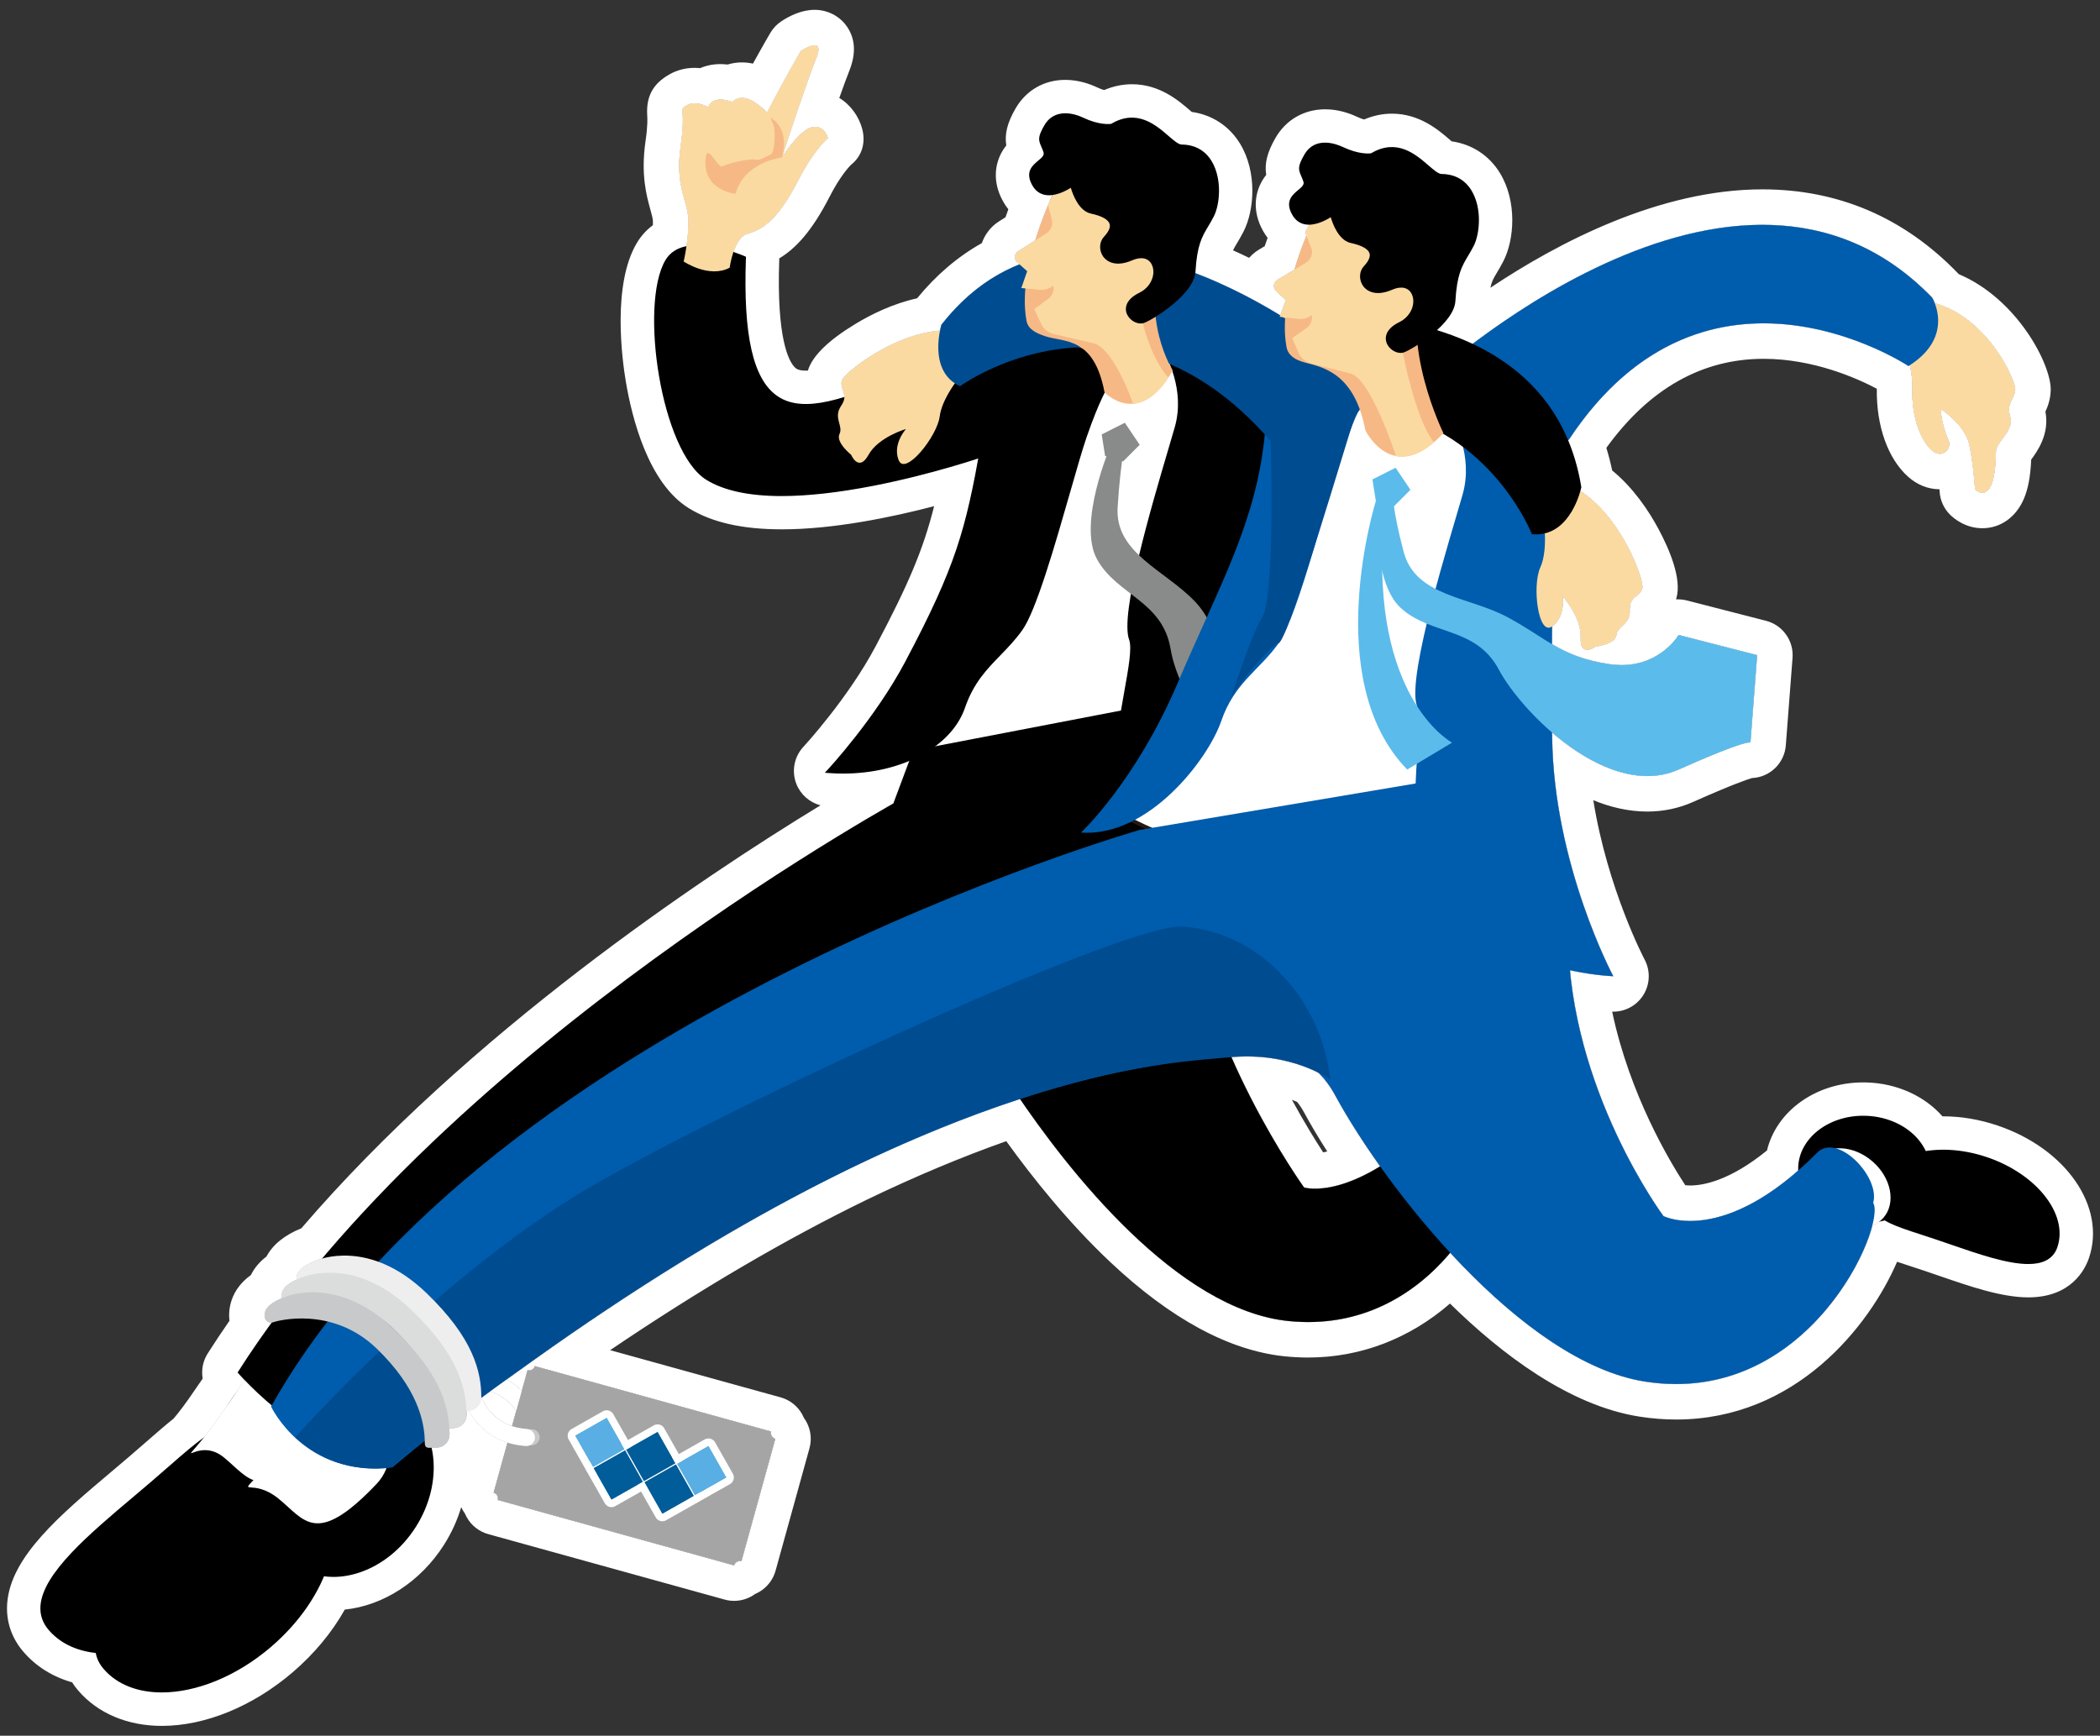 <?xml version="1.0" encoding="UTF-8"?>
<svg xmlns="http://www.w3.org/2000/svg" version="1.1" viewBox="0 0 300 248">
  <rect x="0" y="0" width="300" height="248" fill="#333333" stroke="none"/>
  <defs>
    <style>
      .cls-1 {
        fill: #5bbbeb;
      }

      .cls-2 {
        fill: #c8c9ca;
      }

      .cls-3 {
        fill: #f6b985;
      }

      .cls-4 {
        fill: #dbdcdc;
      }

      .cls-5 {
        fill: #231815;
      }

      .cls-6 {
        fill: #fff;
      }

      .cls-7 {
        fill: #005cac;
      }

      .cls-8 {
        fill: #eeeeef;
      }

      .cls-9 {
        fill: #59afe3;
      }

      .cls-10 {
        fill: #fbdaa2;
      }

      .cls-11 {
        fill: #a5a5a6;
      }

      .cls-12 {
        fill: #898a8a;
      }

      .cls-13 {
        fill: #004c91;
      }

      .cls-14 {
        fill: #005d99;
      }
    </style>
  </defs>
  <!-- Generator: Adobe Illustrator 28.7.1, SVG Export Plug-In . SVG Version: 1.2.0 Build 142)  -->
  <g>
    <g id="_レイヤー_1" data-name="レイヤー_1">
      <g>
        <path class="cls-6" d="M283.715,165.609c-3.106-1.044-6.191-1.273-8.799-.812-1.197-2.847-4.475-4.953-8.402-5.069-5.031-.148-9.207,3.021-9.326,7.078-.002.056.006.111.006.167-11.98,10.691-19.559,6.78-19.559,6.78,0,0-11.48-15.412-13.356-35.122,3.65.781,6.188.848,6.188.848,0,0-8.514-15.89-8.731-34.175-.002-.21-.005-.421-.007-.631,5.238,4.51,12.087,7.945,18.077,5.278,10.004-4.453,10.255-3.845,10.255-3.845l.961-12.498-11.216-2.884s-3.047,5.201-9.934,4.166c-3.657-.55-5.97-1.576-8.16-2.859.005-.865.012-1.711.019-2.533l.008-.005c2.004-1.472,1.459-4.347,1.459-4.347,0,0,2.762,3.05,2.619,5.956-.144,2.906,2.13,1.284,2.13,1.284,0,0,2.815-.336,2.962-1.654.147-1.319,2.004-1.472,1.91-3.539-.094-2.067,1.434-1.86,1.791-3.119.335-1.182-3.041-10.403-9.109-14.071.068-.254.099-.407.099-.407-.396-2.402-1.024-4.569-1.837-6.535.246-.16.384-.273.384-.273,19.655-29.677,48.498-10.485,48.498-10.485.072-.045.136-.091.206-.136.214,1.056.369,2.177.339,3.153-.137,4.511,1.311,7.717,2.78,9.022,1.469,1.305,2.885-.237,2.399-1.381-1.236-2.908-1.09-4.514-1.09-4.514,0,0,3.45,2.243,4.054,5.089s.816,6.404.816,6.404c0,0,2.894,2.829,2.981-5.452.014-1.326,2.655-2.969,2.036-4.943s.704-2.617.727-3.926c.021-1.203-3.75-10.086-11.491-12.291-.193-.5-.372-.794-.372-.794-21.597-22.328-52.611-3.302-65.904,6.788-1.76-.815-3.589-1.482-5.449-2.025,1.515-1.293,2.851-2.85,2.937-4.284.295-4.962,1.368-5.523,2.65-8.014,1.357-2.637,1.188-9.789-4.315-9.837-1.839-.016-4.856-6.061-9.962-2.975,0,0-1.594.357-4.276-.91-1.599-.755-3.917-1.11-5.111.969s-.645,2.009-.112,3.595c.54,1.608-3.232,1.804-1.628,4.677.587,1.052,1.473,1.333,2.36,1.272l-.762,1.415.182.466c-.574,1.413-1.184,3.075-1.71,4.854l-2.522,1.521c-.545.409-.541,1.228.008,1.631l1.29,1.202-.812,2.177c-3.348-2.048-7.653-4.357-12.43-6.139l.018-.109c.295-4.962,1.368-5.523,2.65-8.014,1.357-2.637,1.188-9.789-4.314-9.837-1.839-.016-4.856-6.061-9.962-2.975,0,0-1.594.357-4.276-.91-1.599-.756-3.917-1.11-5.111.969-1.194,2.08-.645,2.009-.112,3.595.54,1.607-3.232,1.804-1.628,4.677.681,1.22,1.762,1.405,2.782,1.218-.215.471-.454,1.01-.706,1.606l-.083.162.006.023c-.596,1.426-1.253,3.154-1.826,5.027l-2.521,1.597c-.536.421-.514,1.239.044,1.631l.222.198c-4.001,1.594-7.8,4.33-11.152,8.619,0,0-.101.323-.207.849-6.757.527-13.693,6.035-14.011,7.154-.282.996.537,1.599.316,2.653-9.003,2.729-15.085.843-14.332-20.166,0,0-.623-.276-1.576-.594.364-1.179.983-2.512,1.976-2.836,1.869-.611,4.156-1.409,7.358-7.675,2.241-4.386,4.256-6.076,4.256-6.076,0,0-.555-1.959-2.329-1.507s-4.239,4.301-4.239,4.301c0,0,3.008-9.389,4.945-14.319,1.256-3.198-2.227-.913-2.227-.913,0,0-2.227,3.769-4.854,8.852,0,0-3.018-3.483-4.969-1.542,0,0-2.743-1.154-3.427.742,0,0-1.729-1.021-3.027-.285s-.082.138-.914,5.882c-.832,5.745,1.065,7.787,1.109,10.61.022,1.411-.146,2.871-.32,3.978-1.115.244-2.085.792-2.695,1.819-3.653,6.147-.755,26.989,5.756,30.99,10.172,6.251,36.532-2.397,39.063-3.25-2.058,11.251-3.641,16.574-10.568,29.645-4.353,8.215-11.092,15.451-11.092,15.451,4.397.318,8.364-.421,11.565-1.838l-2.42,6.48c-11.077,6.321-53.402,31.661-81.601,65.022-.503.141-.81.269-.879.296-.953.371-2.365,1.046-2.701,2.012-.089.258-.115.501-.089.718-.847.393-1.771.97-2.034,1.727-.118.34-.117.651-.042.911-.924.389-2.085,1.019-2.385,1.884-.318.916.162,1.664.93,1.594-1.713,2.35-3.348,4.73-4.88,7.141,0,0,.367.423,1.01,1.093-2.034,2.888-4.01,5.965-5.627,7.958-.394.486-.724.881-.997,1.203-1.752,1.355-3.838,3.262-6.52,5.562-8.343,7.153-19.278,15.359-14.641,20.768,1.641,1.913,4.02,2.969,6.776,3.223.104.82.438,1.601,1.063,2.329,4.638,5.409,15.161,3.996,23.505-3.158,3.561-3.054,6.146-6.659,7.582-10.21,4.587.724,9.861-1.863,13.038-6.85,2.307-3.622,2.998-7.712,2.214-11.156.265.002.599-.041.992-.04l.139-.004c.962-.068,1.723-.868,1.727-1.848.001-.3-.009-.607-.025-.919.178-.012.371-.024.585-.024l.139-.004c.962-.068,1.723-.868,1.727-1.848.001-.192-.004-.389-.01-.586.087-.004.174-.008.268-.007l.106-.003c.991,1.803,2.731,3.648,5.497,4.527l-1.984,7.164c.45.125.713.59.589,1.04l33.769,9.35c.125-.45.59-.713,1.04-.589l4.844-17.496c-.45-.125-.713-.59-.589-1.04l-33.769-9.35c-.125.45-.59.713-1.04.589l-.812,2.934c-.692-.677-1.431-1.202-2.186-1.6,1.179-.849,2.434-1.749,3.789-2.716,17.537-12.508,32.683-21.329,45.542-27.577,7.771-3.742,15.854-7.116,24.025-9.791,7.867,11.523,22.958,30.139,38.318,31.72,10.656,1.097,18.365-4.052,23.137-9.747,8.327,9.019,18.324,16.909,27.817,18.398,19.551,3.068,30.489-14.525,32.486-22.294.545-.217,1.034-.54,1.445-.966.13-.03.257-.067.384-.101,1.407.923,3.845,1.592,7.296,2.752,7.003,2.354,15.505,5.842,17.031,1.302,1.526-4.54-2.913-10.129-9.916-12.483ZM154.389,49.617c.305.203.602.445.888.735-.571-.253-1.199-.485-1.892-.685.332-.022.666-.039,1.004-.05ZM183.601,45.355l-.011.133c-.087-.054-.174-.109-.262-.164l.273.031ZM73.759,201.547l-.612,2.21c-2.565-.845-3.784-2.733-4.341-4.071.401-.293.813-.593,1.24-.903,1.252.386,2.598,1.188,3.713,2.764ZM186.292,169.663s-5.67-7.895-10.372-18.617c5.911-.499,10.234,1.112,12.443,2.236.806.799,1.634,1.856,2.402,3.27,1.58,2.909,3.764,6.397,6.396,10.094-6.977,4.284-10.869,3.017-10.869,3.017Z"/>
        <path class="cls-6" d="M116.363,6.473c.516 0.0.802.387.285,1.704-1.937,4.929-4.945,14.319-4.945,14.319,0,0,2.465-3.85,4.239-4.301.183-.047.354-.068.512-.068,1.371 0,1.818,1.575,1.818,1.575,0,0-2.015,1.691-4.256,6.076-3.202,6.267-5.489,7.065-7.358,7.675-.993.324-1.611,1.656-1.976,2.836.953.318,1.576.594,1.576.594-.587,16.393,2.986,21.142,8.861,21.142,1.655,0,3.493-.377,5.471-.977.222-1.055-.598-1.657-.316-2.653.317-1.119,7.253-6.627,14.011-7.154.106-.526.207-.849.207-.849,3.351-4.289,7.151-7.025,11.152-8.619l-.222-.198c-.558-.391-.58-1.21-.044-1.631l2.521-1.597c.573-1.873,1.23-3.601,1.826-5.027l-.006-.023.083-.162c.252-.596.49-1.135.706-1.606-.215.039-.433.062-.649.062-.809,0-1.595-.318-2.132-1.281-1.604-2.872,2.167-3.069,1.628-4.677-.533-1.587-1.082-1.516.112-3.595.664-1.157,1.677-1.561,2.72-1.561.831,0,1.682.256,2.391.591,1.715.81,2.985.956,3.678.956.391,0,.598-.046.598-.046,1.038-.627,1.99-.877,2.863-.877,3.421 0,5.634,3.839,7.099,3.852,5.502.048,5.671,7.2,4.314,9.837-1.282,2.491-2.354,3.053-2.65,8.014l-.018.109c4.777,1.782,9.082,4.091,12.43,6.139l.812-2.177-1.29-1.202c-.549-.403-.553-1.222-.008-1.631l2.522-1.521c.526-1.779,1.136-3.441,1.71-4.854l-.182-.466.762-1.415c-.075.005-.15.008-.225.008-.809,0-1.597-.318-2.135-1.28-1.604-2.873,2.167-3.069,1.628-4.677-.533-1.587-1.082-1.516.112-3.595.664-1.157,1.677-1.561,2.72-1.561.831 0,1.682.256,2.391.591,1.715.81,2.985.956,3.678.956.391,0,.598-.046.598-.046,1.038-.627,1.99-.877,2.863-.877,3.421 0,5.634,3.84,7.099,3.852,5.502.048,5.671,7.2,4.315,9.837-1.282,2.491-2.354,3.052-2.649,8.014-.085,1.434-1.422,2.991-2.937,4.284,1.86.543,3.689,1.21,5.449,2.025,8.768-6.655,25.244-17.199,41.644-17.198,8.463.001,16.909,2.809,24.26,10.41,0,0,.179.294.372.794,7.741,2.205,11.512,11.088,11.491,12.291-.023,1.308-1.346,1.952-.727,3.926.619,1.974-2.022,3.617-2.036,4.943-.051,4.92-1.094,5.918-1.931,5.918-.572,0-1.049-.466-1.049-.466,0,0-.212-3.558-.816-6.404-.604-2.846-4.054-5.089-4.054-5.089,0,0-.146,1.606,1.09,4.514.355.834-.302,1.88-1.253,1.88-.354,0-.748-.145-1.146-.498-1.469-1.305-2.917-4.511-2.78-9.022.03-.975-.125-2.096-.339-3.153-.07.045-.134.091-.206.136,0,0-9.173-6.104-20.699-6.104-8.911,0-19.228,3.649-27.799,16.59,0,0-.137.113-.384.273.813,1.965,1.441,4.133,1.837,6.535,0,0-.031.152-.099.407,6.068,3.668,9.444,12.89,9.109,14.071-.357,1.259-1.885,1.052-1.791,3.119.094,2.067-1.763,2.22-1.91,3.539-.147,1.318-2.962,1.654-2.962,1.654,0,0-.633.452-1.209.452-.516,0-.988-.362-.92-1.735.144-2.906-2.619-5.956-2.619-5.956,0,0,.545,2.875-1.459,4.347l-.008.005c-.007.822-.013,1.668-.019,2.533,2.191,1.282,4.503,2.309,8.16,2.859.624.094,1.215.136,1.777.136,5.637,0,8.158-4.302,8.158-4.302l11.216,2.884-.961,12.498s-.012-.028-.128-.028c-.428,0-2.268.375-10.126,3.873-1.454.647-2.959.935-4.479.935-4.741,0-9.631-2.798-13.597-6.213.002.21.004.422.007.632.217,18.284,8.731,34.175,8.731,34.175,0,0-2.538-.067-6.188-.848,1.876,19.71,13.356,35.122,13.356,35.122,0,0,1.353.698,3.82.698,3.371,0,8.822-1.305,15.74-7.478 0-.056-.007-.111-.006-.167.117-3.966,4.109-7.084,8.988-7.083.112 0.0.225.002.338.005,3.927.116,7.205,2.222,8.402,5.069.846-.149,1.742-.226,2.674-.226,1.939,0,4.028.333,6.126,1.038,7.002,2.354,11.442,7.943,9.916,12.483-.541,1.609-1.958,2.21-3.875,2.21-3.49,0-8.636-1.992-13.156-3.512-3.451-1.16-5.888-1.829-7.296-2.752-.128.035-.254.071-.384.101-.411.426-.9.749-1.445.966-1.84,7.157-11.266,22.649-28.024,22.649-1.433,0-2.922-.114-4.462-.355-9.493-1.489-19.49-9.38-27.817-18.398-4.335,5.173-11.093,9.896-20.282,9.896-.927,0-1.879-.048-2.855-.149-15.36-1.581-30.451-20.197-38.318-31.72-8.172,2.675-16.254,6.049-24.025,9.791-12.859,6.248-28.005,15.069-45.542,27.577-1.356.967-2.61,1.867-3.789,2.716.754.398,1.494.922,2.186,1.6l.812-2.934c.075.021.151.031.226.031.37,0,.71-.245.813-.619l33.769,9.35c-.125.45.139.915.589,1.039l-4.844,17.496c-.075-.021-.151-.031-.226-.031-.37,0-.71.245-.813.619l-33.769-9.35c.125-.45-.139-.915-.589-1.04l1.984-7.164c-2.766-.88-4.506-2.724-5.497-4.527l-.102.003-.004-0-.01-0c-.09,0-.174.004-.258.007.006.197.011.393.01.586-.004.98-.765,1.78-1.727,1.848l-.126.004-.013-0-.017-0c-.208,0-.395.012-.569.024.016.311.026.619.025.919-.004.98-.765,1.78-1.727,1.848l-.132.004h-.007l-.019-0c-.375,0-.697.04-.955.04l-.018-0c.784,3.445.093,7.535-2.214,11.156-2.824,4.434-7.305,6.97-11.488,6.97-.522,0-1.041-.04-1.55-.12-1.436,3.551-4.021,7.157-7.582,10.21-4.925,4.222-10.609,6.445-15.394,6.445-3.322,0-6.21-1.071-8.11-3.287-.625-.728-.958-1.509-1.063-2.329-2.756-.254-5.135-1.31-6.776-3.223-4.638-5.409,6.297-13.615,14.641-20.768,2.682-2.299,4.767-4.207,6.52-5.562.273-.322.603-.717.997-1.203,1.617-1.994,3.594-5.07,5.627-7.958-.642-.67-1.01-1.093-1.01-1.093,1.532-2.411,3.167-4.791,4.88-7.141l-.098.004c-.71,0-1.137-.722-.832-1.599.301-.864,1.461-1.495,2.385-1.884-.076-.26-.077-.571.042-.911.263-.758,1.187-1.334,2.034-1.727-.025-.216-0-.46.089-.718.336-.966,1.747-1.642,2.701-2.012.069-.027.375-.155.879-.296,28.199-33.361,70.524-58.701,81.601-65.022l2.42-6.48c-2.706,1.198-5.959,1.911-9.556,1.911-.658,0-1.329-.024-2.009-.073,0,0,6.738-7.236,11.092-15.451,6.927-13.071,8.51-18.393,10.568-29.645-1.868.63-16.71,5.504-28.449,5.504-4.169,0-7.948-.615-10.614-2.253-6.511-4.001-9.408-24.843-5.756-30.99.61-1.027,1.58-1.575,2.695-1.819.174-1.107.342-2.567.32-3.978-.044-2.823-1.941-4.865-1.109-10.61.832-5.745-.384-5.147.914-5.882.344-.195.717-.266,1.081-.266,1.011 0,1.946.552,1.946.552.309-.855,1.036-1.09,1.741-1.09.859 0,1.685.348,1.685.348.425-.423.901-.588,1.385-.588,1.738 0,3.583,2.13,3.583,2.13,2.627-5.083,4.854-8.852,4.854-8.852,0,0,1.206-.791,1.943-.791M183.59,45.488l.011-.133-.273-.031c.088.055.175.109.262.164M155.277,50.352c-.286-.29-.583-.532-.888-.735-.338.011-.673.028-1.004.05.693.2,1.321.432,1.892.685M187.863,169.838c1.748,0,4.914-.5,9.297-3.192-2.632-3.697-4.817-7.186-6.396-10.094-.768-1.414-1.596-2.471-2.402-3.27-1.926-.98-5.457-2.329-10.246-2.329-.705 0-1.438.029-2.197.093,4.702,10.722,10.372,18.617,10.372,18.617,0,0,.538.175,1.572.175M73.147,203.757l.612-2.21c-1.114-1.576-2.461-2.378-3.713-2.764-.427.31-.839.61-1.24.903.557,1.338,1.776,3.226,4.341,4.071M116.364,1.405h-0c-1.861-0-3.595.881-4.723,1.621-.648.425-1.19.993-1.584,1.66-.062.105-1.056,1.791-2.491,4.405-.506-.111-1.035-.174-1.583-.174-.7,0-1.386.104-2.04.304-.328-.039-.674-.063-1.031-.063-1.042,0-2.022.202-2.898.578-.256-.025-.519-.04-.788-.04-1.292-0-2.497.311-3.58.925-2.362,1.338-3.346,3.139-3.188,5.838.03.511.085,1.463-.243,3.728-.688,4.754.145,7.772.696,9.769.199.72.356,1.289.361,1.646.003.183.001.375-.005.576-.923.683-1.697,1.539-2.299,2.553-3.527,5.935-2.098,16.597-1.576,19.724.877,5.253,3.217,14.599,9.035,18.174,3.289,2.021,7.629,3.003,13.267,3.003,7.377,0,15.671-1.721,21.753-3.31-1.553,6.174-3.644,11.129-8.35,20.01-3.972,7.496-10.261,14.304-10.325,14.372-1.327,1.429-1.718,3.493-1.004,5.307.601,1.527,1.895,2.651,3.449,3.052-17.16,10.456-50.237,32.546-74.164,60.431-2.403.977-4.08,2.334-4.986,4.039-.994.762-1.738,1.646-2.226,2.647-1.338.972-2.253,2.151-2.73,3.523-.344.989-.45,2.021-.328,3.01-1.099,1.58-2.141,3.143-3.112,4.672-.694,1.092-.926,2.372-.716,3.585-.051.075-.102.15-.153.225-1.261,1.846-2.452,3.589-3.407,4.768-.222.274-.423.517-.603.733-1.168.93-2.42,2.023-3.844,3.266-.753.658-1.561,1.363-2.432,2.11-.815.699-1.656,1.408-2.504,2.124-7.428,6.269-14.445,12.191-14.979,18.814-.208,2.572.586,4.985,2.294,6.977,1.805,2.105,4.18,3.592,6.973,4.385.255.403.544.792.866,1.167,2.796,3.261,7.043,5.057,11.958,5.057,6.198,0,13.011-2.794,18.693-7.666,3.08-2.641,5.608-5.691,7.438-8.952,5.507-.565,10.821-3.994,14.158-9.233,1.088-1.708,1.918-3.532,2.475-5.399.147.327.328.639.54.928.077.183.164.362.263.536.662,1.17,1.762,2.029,3.058,2.387l33.769,9.35c.452.125.908.185,1.355.185,1.092,0,2.14-.356,2.997-.984.183-.077.362-.164.536-.263,1.17-.662,2.029-1.762,2.388-3.058l4.844-17.496c.431-1.556.087-3.144-.799-4.353-.077-.183-.165-.362-.263-.536-.662-1.17-1.762-2.029-3.058-2.387l-24.356-6.744c12.784-8.655,25.111-15.881,36.744-21.534,6.804-3.276,13.466-6.071,19.845-8.326,3.748,5.202,8.89,11.648,14.838,17.253,8.63,8.134,17.017,12.671,24.926,13.485,1.129.116,2.265.175,3.374.175,7.466,0,14.492-2.704,20.252-7.712,7.268,7.144,16.98,14.572,27.062,16.153,1.761.276,3.527.416,5.248.416,17.09,0,27.605-13.352,31.563-22.54.604.206,1.248.416,1.941.642.631.206,1.308.427,2.03.669.68.229,1.375.468,2.076.71,4.371,1.507,8.891,3.066,12.696,3.066,6.115,0,8.107-3.961,8.679-5.663,2.455-7.303-3.301-15.606-13.105-18.902-2.572-.864-5.176-1.303-7.741-1.303l-.099 0c-2.552-2.898-6.478-4.712-10.827-4.84-.163-.005-.326-.007-.488-.007-6.792-0-12.404,4.12-13.751,9.727-5.306,4.319-9.104,5.002-10.971,5.002-.261,0-.493-.013-.695-.032-2.25-3.426-7.943-12.931-10.45-24.806l.025.001.134.002c1.755,0,3.389-.909,4.313-2.408.948-1.537,1.006-3.462.154-5.054-.062-.117-5.275-10.034-7.322-22.752,2.399.982,5.002,1.621,7.715,1.621,2.293,0,4.494-.462,6.54-1.373,5.543-2.468,7.703-3.203,8.412-3.412.191-.008.383-.028.576-.058,2.317-.368,4.079-2.278,4.259-4.617l.961-12.498c.189-2.452-1.41-4.685-3.791-5.297l-11.216-2.884c-.477-.123-.953-.183-1.418-.183-.073,0-.147.002-.219.005.019-.059.037-.12.054-.181.781-2.756-.962-6.894-2.563-9.879-1.359-2.535-3.532-5.832-6.613-8.359-.23-1.101-.508-2.179-.833-3.229,6.107-8.444,13.658-12.722,22.467-12.722,7.088,0,13.278,2.747,16.17,4.272-.081,5.324,1.584,10.011,4.488,12.591,1.297,1.152,2.839,1.766,4.464,1.777.009.129.017.241.022.333.075,1.257.616,2.442,1.517,3.322.588.574,2.211,1.91,4.592,1.91,2.579,0,4.791-1.563,5.917-4.181.614-1.429.955-3.234,1.054-5.623.86-1.16,2.658-3.66,2.032-6.858.324-.691.734-1.747.759-3.104.065-3.645-4.795-13.018-13.14-16.539-.048-.054-.097-.107-.148-.159-7.672-7.931-17.06-11.953-27.903-11.954-14.657-.001-29.137,7.569-38.854,14.058.184-.905.462-1.369.901-2.106.268-.449.602-1.009.952-1.69,1.587-3.085,1.963-8.534-.467-12.556-1.535-2.54-4.009-4.157-6.92-4.566-.079-.068-.159-.137-.23-.198-1.625-1.405-4.344-3.757-8.304-3.757-1.345-0-2.676.279-3.973.831-.248-.067-.584-.181-1.001-.378-1.04-.491-2.675-1.077-4.556-1.077-3.024-0-5.617,1.496-7.115,4.105-1.154,2.009-1.576,3.597-1.316,5.267-.343.433-.675.948-.941,1.557-.51,1.168-1.124,3.558.486,6.443.198.355.418.688.656.998-.143.397-.281.792-.414,1.184l-.887.535c-.146.088-.287.183-.424.286-.337.252-.643.538-.916.849-.768-.373-1.534-.73-2.299-1.071.145-.313.321-.608.536-.968.268-.45.602-1.009.952-1.69,1.587-3.084,1.963-8.533-.467-12.555-1.535-2.54-4.009-4.157-6.92-4.566-.079-.068-.159-.137-.23-.198-1.625-1.405-4.344-3.757-8.304-3.757-1.345,0-2.676.279-3.973.831-.248-.067-.584-.181-1.001-.378-1.04-.491-2.674-1.077-4.556-1.077-3.024-0-5.617,1.496-7.115,4.105-1.154,2.009-1.576,3.597-1.316,5.267-.343.433-.675.948-.941,1.556-.51,1.168-1.125,3.558.486,6.443.224.402.476.776.751,1.12-.14.381-.276.761-.406,1.14l-.98.621c-.144.091-.284.19-.418.296-.92.723-1.603,1.695-1.983,2.778-3.44,1.929-6.538,4.569-9.247,7.885-3.507.775-6.611,2.329-8.775,3.637-3.908,2.363-6.204,4.613-6.826,6.691-.102.005-.202.007-.297.007-1.122,0-1.424-.313-1.604-.5-.795-.824-2.601-3.974-2.192-15.392l.003-.149c2.219-1.328,4.592-3.723,7.202-8.832,1.498-2.932,2.803-4.295,3.046-4.535,1.616-1.265,2.135-3.248,1.573-5.23-.469-1.655-1.583-3.319-3.246-4.32.514-1.456,1.02-2.84,1.464-3.969.941-2.395.821-4.485-.355-6.211-1.03-1.512-2.767-2.414-4.646-2.415ZM189.024,164.65c-1.086-1.671-2.704-4.277-4.461-7.506.267.1.513.199.736.296.358.44.697.952,1.011,1.531.948,1.746,2.06,3.617,3.298,5.551-.21.053-.405.094-.584.128Z"/>
        <path class="cls-6" d="M76.588,201.522c-.02-.054-.044-.107-.072-.159-3.042-5.64-8.578-5.773-11.081-5.055-.649.186-1.024.863-.838,1.512.189.641.86,1.022,1.508.839.233-.064,5.41-1.419,8.259,3.864.32.594,1.062.816,1.656.495.542-.292.774-.936.567-1.497Z"/>
        <path class="cls-11" d="M104.87,223.662l-33.769-9.35c.124-.45-.139-.915-.589-1.04l4.844-17.496c.45.124.915-.139,1.039-.589l33.769,9.35c-.124.45.139.915.589,1.039l-4.844,17.496c-.45-.124-.915.139-1.04.589Z"/>
        <rect class="cls-9" x="83.117" y="203.523" width="5.157" height="5.157" transform="translate(-90.429 68.982) rotate(-29.521)"/>
        <path class="cls-6" d="M86.668,202.586l2.542,4.488-4.488,2.541-2.541-4.487,4.487-2.542M86.668,201.501c-.186,0-.371.048-.535.141l-4.487,2.542c-.522.296-.705.958-.41,1.48l2.541,4.487c.2.353.567.551.946.551.181,0,.365-.045.534-.141l4.488-2.541c.251-.142.435-.378.511-.655s.04-.574-.102-.825l-2.542-4.488c-.142-.251-.378-.435-.655-.511-.095-.026-.193-.039-.29-.039Z"/>
        <rect class="cls-9" x="97.657" y="207.548" width="5.157" height="5.157" transform="translate(-90.532 76.68) rotate(-29.524)"/>
        <path class="cls-6" d="M101.208,206.612l2.542,4.488-4.488,2.541-2.542-4.488,4.488-2.542M101.208,205.526c-.186,0-.37.048-.535.141l-4.488,2.542c-.251.142-.435.378-.511.655-.077.278-.04.574.102.825l2.542,4.488c.2.353.567.551.946.551.181,0,.365-.045.534-.141l4.488-2.541c.251-.142.435-.378.511-.655s.04-.574-.102-.825l-2.542-4.488c-.142-.251-.378-.435-.655-.511-.095-.026-.193-.039-.29-.039Z"/>
        <rect class="cls-14" x="90.387" y="205.535" width="5.157" height="5.157" transform="translate(-90.484 72.836) rotate(-29.524)"/>
        <path class="cls-6" d="M93.939,204.6l2.542,4.488-4.488,2.541-2.542-4.488,4.488-2.542M93.939,203.514c-.186,0-.37.048-.535.141l-4.488,2.542c-.251.142-.435.378-.511.655-.077.278-.04.574.102.825l2.542,4.488c.2.353.567.551.946.551.181,0,.365-.045.534-.141l4.488-2.541c.251-.142.435-.378.511-.655.077-.278.04-.574-.102-.825l-2.542-4.488c-.142-.251-.378-.435-.655-.511-.095-.026-.193-.039-.29-.039Z"/>
        <rect class="cls-14" x="85.746" y="208.164" width="5.157" height="5.157" transform="translate(-92.381 70.889) rotate(-29.524)"/>
        <path class="cls-6" d="M89.297,207.228l2.541,4.488-4.487,2.542-2.542-4.488,4.488-2.542M89.297,206.142c-.186,0-.37.048-.535.141l-4.488,2.542c-.522.296-.705.958-.41,1.48l2.542,4.488c.142.251.378.435.655.511.095.026.193.039.29.039.186,0,.371-.048.535-.141l4.487-2.542c.522-.296.705-.958.41-1.48l-2.541-4.488c-.142-.251-.378-.435-.655-.511-.095-.026-.193-.039-.29-.039Z"/>
        <rect class="cls-14" x="93.015" y="210.177" width="5.158" height="5.158" transform="translate(-92.43 74.733) rotate(-29.524)"/>
        <path class="cls-6" d="M96.567,209.241l2.542,4.488-4.488,2.541-2.542-4.488,4.488-2.542M96.566,208.155c-.181,0-.365.045-.534.141l-4.488,2.542c-.522.296-.705.958-.41,1.48l2.542,4.488c.2.353.567.551.946.551.181,0,.365-.045.534-.141l4.488-2.541c.251-.142.435-.378.511-.655.077-.278.04-.574-.102-.825l-2.542-4.488c-.2-.353-.567-.551-.946-.551Z"/>
        <rect class="cls-9" x="83.117" y="203.523" width="5.157" height="5.157" transform="translate(-90.429 68.982) rotate(-29.521)"/>
        <rect class="cls-9" x="97.657" y="207.548" width="5.157" height="5.157" transform="translate(-90.532 76.68) rotate(-29.524)"/>
        <rect class="cls-14" x="90.387" y="205.535" width="5.157" height="5.157" transform="translate(-90.484 72.836) rotate(-29.524)"/>
        <rect class="cls-14" x="85.746" y="208.164" width="5.157" height="5.157" transform="translate(-92.381 70.889) rotate(-29.524)"/>
        <rect class="cls-14" x="93.015" y="210.177" width="5.158" height="5.158" transform="translate(-92.43 74.733) rotate(-29.524)"/>
        <path class="cls-2" d="M77.053,205.665c-.171.616-.809.978-1.425.807-.616-.171-.978-.809-.807-1.425.171-.616.809-.978,1.425-.807.616.171.978.809.807,1.425Z"/>
        <path class="cls-6" d="M75.282,206.609c-.057.004-.115.004-.174-0-6.392-.456-8.788-5.448-9.162-8.024-.097-.668.366-1.288,1.034-1.385.662-.091,1.286.364,1.385,1.03.037.239.93,5.515,6.917,5.942.673.048,1.18.633,1.132,1.306-.044.614-.535,1.09-1.132,1.132Z"/>
        <ellipse cx="42.44" cy="206.522" rx="13.558" ry="10.934" transform="translate(-154.547 131.364) rotate(-57.504)"/>
        <path d="M40.159,219.897c-1.903,0-3.707-.506-5.278-1.507-2.597-1.654-4.238-4.452-4.622-7.878-.379-3.385.518-6.986,2.527-10.138,4.168-6.544,11.888-9.109,17.213-5.718,2.597,1.654,4.238,4.452,4.621,7.878.379,3.385-.518,6.985-2.526,10.138-2.008,3.153-4.892,5.489-8.12,6.576-1.289.435-2.574.65-3.815.65ZM44.719,194.178c-4.015,0-8.342,2.467-11.068,6.745-1.883,2.956-2.726,6.32-2.373,9.474.348,3.112,1.823,5.643,4.153,7.127,2.33,1.484,5.247,1.752,8.215.751,3.007-1.013,5.7-3.199,7.583-6.155s2.726-6.32,2.373-9.474c-.349-3.112-1.823-5.643-4.153-7.127-1.429-.91-3.052-1.341-4.73-1.341Z"/>
        <path d="M7.174,232.687c-4.638-5.409,6.297-13.615,14.641-20.768,8.343-7.153,10.935-10.546,15.573-5.137,4.638,5.409,1.634,15.593-6.709,22.747-8.343,7.153-18.867,8.567-23.504,3.158Z"/>
        <path d="M15.279,236.263c-3.41,0-6.381-1.101-8.334-3.379-.875-1.021-1.266-2.195-1.162-3.492.375-4.645,6.948-10.192,13.304-15.556.857-.723,1.707-1.441,2.531-2.147.888-.761,1.711-1.48,2.478-2.151,4.206-3.674,6.752-5.893,9.239-5.712,1.413.102,2.734.953,4.283,2.759,4.739,5.527,1.715,15.923-6.742,23.174-4.972,4.262-10.731,6.504-15.597,6.504ZM33.054,204.421c-2.18,0-4.615,2.127-8.56,5.573-.769.672-1.593,1.392-2.483,2.155-.825.707-1.676,1.425-2.534,2.15-6.262,5.284-12.736,10.748-13.091,15.142-.092,1.145.241,2.142,1.018,3.049,4.522,5.273,14.874,3.843,23.078-3.191,8.203-7.034,11.198-17.046,6.676-22.321-1.435-1.673-2.628-2.459-3.867-2.549-.079-.006-.158-.009-.237-.009Z"/>
        <path class="cls-6" d="M45.946,206.119c-8.655,9.105-10.28,5.106-14,2.089-3.72-3.017-6.883,2.208-2.615-3.055s11.038-18.065,14.758-15.049,6.525,11.103,1.857,16.014Z"/>
        <ellipse cx="266.297" cy="167.074" rx="7.35" ry="9.114" transform="translate(91.46 428.341) rotate(-88.314)"/>
        <path d="M266.418,174.729c-.115,0-.23-.002-.346-.005-2.502-.074-4.834-.931-6.566-2.414-1.75-1.499-2.681-3.456-2.621-5.512.125-4.218,4.442-7.535,9.637-7.373,5.191.153,9.312,3.709,9.188,7.927-.122,4.124-4.258,7.377-9.292,7.377ZM266.177,160.025c-4.71,0-8.575,2.993-8.687,6.79-.055,1.869.801,3.657,2.41,5.035,1.627,1.394,3.826,2.199,6.19,2.269,4.864.159,8.901-2.9,9.015-6.784.114-3.884-3.744-7.161-8.6-7.304-.109-.003-.219-.005-.328-.005Z"/>
        <path d="M293.631,178.091c-1.526,4.54-10.028,1.052-17.031-1.302-7.003-2.354-9.854-2.682-8.327-7.222,1.526-4.54,8.44-6.312,15.443-3.958,7.003,2.354,11.442,7.943,9.916,12.483Z"/>
        <path d="M289.751,180.604c-3.001,0-7.121-1.421-11.138-2.807-.712-.246-1.418-.489-2.11-.722-.745-.25-1.443-.478-2.094-.69-3.594-1.171-5.764-1.878-6.537-3.416-.441-.877-.406-1.956.112-3.499,1.577-4.69,8.676-6.552,15.826-4.149,7.149,2.404,11.683,8.176,10.106,12.867-.297.882-.857,1.532-1.666,1.93-.691.34-1.538.486-2.5.486ZM277.572,164.869c-4.397,0-7.988,1.745-9.013,4.794-.457,1.359-.503,2.323-.146,3.034.66,1.313,2.739,1.991,6.183,3.113.652.212,1.352.441,2.099.691.693.233,1.4.477,2.114.723,4.945,1.706,10.553,3.638,13.174,2.35.668-.329,1.113-.846,1.36-1.58,1.471-4.375-2.892-9.802-9.726-12.1-2.07-.696-4.134-1.026-6.045-1.026Z"/>
        <ellipse class="cls-6" cx="264.2" cy="169.757" rx="5.039" ry="6.45" transform="translate(-37.441 257.116) rotate(-48.874)"/>
        <ellipse cx="49.916" cy="212.147" rx="13.558" ry="10.934" transform="translate(-155.832 140.272) rotate(-57.504)"/>
        <path d="M47.636,225.311c-1.864,0-3.63-.495-5.167-1.474-2.542-1.619-4.149-4.362-4.525-7.724-.374-3.338.512-6.89,2.495-10.003,4.106-6.447,11.698-8.982,16.923-5.654,5.225,3.329,6.136,11.281,2.031,17.727-1.982,3.113-4.827,5.418-8.01,6.49-1.267.427-2.528.638-3.747.638ZM52.196,199.594c-4.085,0-8.482,2.5-11.247,6.841-1.908,2.997-2.762,6.409-2.404,9.61.356,3.177,1.865,5.762,4.249,7.281,2.385,1.52,5.366,1.794,8.395.774,3.052-1.028,5.784-3.245,7.693-6.241,3.926-6.165,3.098-13.742-1.846-16.891-1.463-.932-3.124-1.374-4.841-1.374Z"/>
        <path d="M15.013,238.239c-4.638-5.409,6.297-13.615,14.641-20.768,8.343-7.153,10.935-10.546,15.573-5.137,4.638,5.409,1.634,15.593-6.709,22.747-8.343,7.153-18.867,8.567-23.504,3.158Z"/>
        <path d="M23.117,241.815c-3.411,0-6.381-1.101-8.334-3.379-.875-1.021-1.266-2.195-1.162-3.492.375-4.645,6.947-10.191,13.303-15.555.858-.723,1.707-1.441,2.532-2.148.888-.762,1.712-1.481,2.479-2.151,4.206-3.674,6.749-5.892,9.238-5.711,1.413.102,2.734.953,4.283,2.759,2.312,2.697,2.871,6.604,1.574,11.002-1.283,4.351-4.237,8.674-8.316,12.171-4.971,4.262-10.731,6.504-15.597,6.504ZM15.242,238.043c4.523,5.274,14.876,3.843,23.078-3.191,3.992-3.422,6.878-7.642,8.129-11.883,1.237-4.194.721-7.901-1.453-10.437-1.435-1.673-2.628-2.459-3.867-2.549-2.248-.171-4.709,1.993-8.796,5.564-.769.672-1.593,1.392-2.483,2.155-.826.708-1.677,1.426-2.535,2.151-6.261,5.284-12.736,10.748-13.09,15.141-.092,1.145.241,2.142,1.018,3.049Z"/>
        <path class="cls-6" d="M53.785,212.035c-8.655,9.105-10.28,5.106-14,2.089-3.72-3.017-5.874-.174-3.039-3.227,4.61-4.965,9.511-18.792,13.231-15.775,3.72,3.017,8.476,12.003,3.808,16.913Z"/>
        <path class="cls-6" d="M173.995,120.457l19.745-69.658-54.565.232s11.958,21.811-13.017,51.853c0,0,7.367,11.839,47.838,17.573Z"/>
        <path d="M130.367,113.264s-66.633,35.973-96.418,82.839c0,0,11.267,13.013,19.455,10.019,0,0,82.443-61.698,104.98-70,22.537-8.302,17.434-37.616,17.434-37.616l-45.364,8.724-3.067,8.213"/>
        <path d="M166.721,50.565s2.998,4.899,1.405,10.522c-1.594,5.623-8.062,26.062-6.537,30.206,1.525,4.144-7.573,25.526,3.412,32.014,10.985,6.488,22.704,2.049,22.704,2.049,0,0-6.579-11.314-6.796-29.599-.154-13.039.165-27.963.165-27.963"/>
        <path d="M178.358,127.12c-4.017,0-8.844-.795-13.512-3.553-7.851-4.637-5.674-16.74-4.234-24.749.602-3.352,1.123-6.247.691-7.421-1.353-3.677,3.201-19.093,5.647-27.375.363-1.226.667-2.258.883-3.019,1.537-5.423-1.342-10.233-1.372-10.281l.517-.316c.125.205,3.048,5.078,1.437,10.763-.216.762-.521,1.796-.884,3.025-2.254,7.629-6.944,23.505-5.66,26.994.488,1.328-.02,4.156-.664,7.737-1.411,7.844-3.543,19.698,3.946,24.121,9.713,5.737,20.141,2.781,22.113,2.139-1.053-1.981-6.466-12.956-6.661-29.425-.153-12.894.161-27.823.164-27.973l.605.013c-.003.149-.317,15.069-.164,27.953.213,17.985,6.689,29.337,6.755,29.45l.179.308-.334.126c-.068.026-4.019,1.482-9.453,1.482Z"/>
        <path d="M169.889,129.231c1.61,19.848,16.403,40.432,16.403,40.432,0,0,6.983,2.28,19.016-9.571,1.274-1.254,7.456,5.988,7.456,5.988,1.847,2.701-7.715,24.83-28.73,22.666-15.826-1.629-31.368-21.344-39.015-32.75"/>
        <path class="cls-12" d="M158.658,63.688s-4.777,11.061-1.942,16.215c2.836,5.154,9.353,5.922,10.511,12.82,1.158,6.898,8.345,18.005,17.553,17.155s8.858-2.691,8.858-2.691l1.807-7.132-6.15-.838s-4.462,4.169-9.716,1.502c-5.253-2.667-4.516-10.154-8.805-14.706-4.288-4.552-11.523-6.943-11.111-13.531.411-6.588,1.117-9.413,1.117-9.413l-2.123.618Z"/>
        <path class="cls-6" d="M160.482,116.626c21.974-27.518,20.889-55.835,20.889-55.835l7.238-14.822,32.553,19.689.162,68.214s-32.448-3.123-60.841-17.246Z"/>
        <path class="cls-5" d="M221.592,134.168l-.295-.029c-.325-.031-32.823-3.29-60.935-17.272l-.298-.148.208-.26c21.654-27.118,20.841-55.375,20.83-55.658l-.002-.067,7.397-15.146,32.933,19.918v.151l.162,68.51ZM160.899,116.534c26.526,13.108,56.848,16.683,60.156,17.041l-.161-67.764-32.172-19.459-7.081,14.499c.035,1.578.31,29.139-20.742,55.684Z"/>
        <path class="cls-7" d="M56.083,209.64s70.807-61.14,127.853-58.774c0,0,3.863.227,6.829,5.686,7.135,13.136,26.555,38.074,44.224,40.846,23.462,3.681,34.523-22.393,32.611-25.535,1.049-3.684-5.116-10.094-8.012-7.167-13.355,13.495-21.953,9.056-21.953,9.056,0,0-13.415-17.994-13.619-39.965l-10.314-9.831-7.641-12.656-43.245,7.28s-92.849,26.546-124.091,82.388c0,0,4.801,10.249,17.359,8.671Z"/>
        <polygon points="167.771 47.56 169.63 62.595 182.562 72.154 187.12 60.072 167.771 47.56"/>
        <path d="M182.704,72.636l-13.358-9.874-1.954-15.807,20.099,12.996-4.786,12.685ZM169.915,62.429l12.505,9.244,4.331-11.479-18.599-12.028,1.764,14.263Z"/>
        <path class="cls-10" d="M271.785,48.314s1.489,4.138,1.402,7.005c-.137,4.511,1.311,7.717,2.78,9.022,1.469,1.305,2.885-.237,2.399-1.381-1.236-2.908-1.09-4.514-1.09-4.514,0,0,3.45,2.243,4.054,5.089s.816,6.404.816,6.404c0,0,2.894,2.829,2.981-5.452.014-1.327,2.655-2.969,2.036-4.943s.704-2.617.727-3.926c.023-1.308-4.435-11.704-13.609-12.712"/>
        <path d="M160.177,54.392s-4.211-8.167-19.619-4.482c-18.315,4.38-35.537,21.503-34.3-13.026,0,0-8.446-3.75-10.934.436-3.653,6.147-.755,26.989,5.756,30.99,10.691,6.57,39.261-3.317,39.261-3.317"/>
        <path d="M111.677,70.878c-4.653,0-8.251-.77-10.756-2.31-6.502-3.996-9.608-25.092-5.858-31.403,2.596-4.368,10.962-.716,11.317-.558l.187.083-.007.204c-.394,11.014,1.019,17.263,4.449,19.665,3.875,2.714,10.045.218,17.191-2.673,3.96-1.602,8.056-3.259,12.287-4.271,8.051-1.925,13.035-.581,15.8.886,3.028,1.607,4.114,3.665,4.159,3.751l-.538.278c-.041-.079-4.31-7.906-19.28-4.327-4.187,1.001-8.261,2.65-12.201,4.244-7.309,2.957-13.621,5.511-17.765,2.608-3.591-2.516-5.091-8.866-4.714-19.974-1.237-.508-8.239-3.182-10.364.393-3.655,6.152-.664,26.695,5.654,30.578,10.447,6.419,38.719-3.247,39.004-3.346l.198.572c-.072.025-7.26,2.497-15.663,4.133-5.022.978-9.395,1.466-13.1,1.466Z"/>
        <path d="M157.99,55.176s-1.156,1.697-3.062,7.231c-1.906,5.534-6.328,23.516-9.13,27.447-2.801,3.93-6.321,5.633-8.227,11.167-1.906,5.534-9.498,9.828-19.088,9.135,0,0,6.738-7.236,11.092-15.451,7.203-13.593,8.628-18.803,10.817-31.018"/>
        <path d="M120.461,110.53c-.66,0-1.326-.024-1.999-.072l-.63-.045.431-.463c.067-.072,6.762-7.302,11.046-15.386,7.308-13.791,8.622-18.854,10.786-30.929l.596.107c-2.134,11.906-3.533,17.304-10.848,31.106-3.694,6.97-9.159,13.305-10.712,15.046,9.719.496,16.472-4.085,18.155-8.97,1.26-3.657,3.255-5.714,5.184-7.704,1.039-1.072,2.113-2.18,3.083-3.54,1.919-2.693,4.72-12.463,6.765-19.597.935-3.264,1.743-6.082,2.325-7.773,1.898-5.509,3.05-7.232,3.098-7.303l.501.34c-.011.017-1.163,1.752-3.026,7.16-.577,1.675-1.383,4.487-2.316,7.742-2.172,7.576-4.874,17.004-6.853,19.781-.996,1.397-2.087,2.522-3.141,3.609-1.97,2.032-3.831,3.95-5.046,7.48-1.938,5.626-9.083,9.41-17.396,9.41Z"/>
        <path class="cls-10" d="M137.617,53.191s-3.018,3.451-3.372,6.298c-.354,2.847-4.925,8.578-5.859,6.273-.934-2.305,1.039-4.466,1.039-4.466,0,0-3.952,1.147-5.355,3.696s-2.487-.025-2.487-.025c0,0-2.221-1.763-1.654-2.962.567-1.199-.934-2.305.231-4.015s-.245-2.336.112-3.595c.357-1.259,9.09-8.078,16.522-7.105"/>
        <polygon class="cls-12" points="160.693 60.402 162.81 63.552 160.452 65.921 157.872 65.156 157.386 62.071 160.693 60.402"/>
        <path class="cls-7" d="M207.548,60.112s2.998,4.899,1.405,10.522c-1.594,5.623-8.062,26.062-6.537,30.206,1.525,4.144-4.022,21.875,5.665,30.178,9.484,8.129,22.386,8.461,22.386,8.461,0,0-8.514-15.89-8.731-34.175-.154-13.039.165-27.963.165-27.963"/>
        <path class="cls-7" d="M203.674,54.632s44.187-41.219,72.353-12.1c0,0,3.397,5.544-3.385,9.77,0,0-28.843-19.192-48.498,10.485,0,0-4.482,3.725-8.951-1.086"/>
        <path class="cls-7" d="M194.876,57.195s-1.156,1.697-3.062,7.231c-1.906,5.534-6.328,23.516-9.13,27.447s-6.321,5.633-8.227,11.167-10.446,16.612-20.036,15.919c0,0,7.789-7.241,13.825-21.391,6.036-14.15,11.191-22.813,12.457-35.615"/>
        <path class="cls-13" d="M181.524,63.02c-21.369-24.618-44.372-7.838-44.372-7.838-4.733-2.166-2.66-8.79-2.66-8.79,19.883-25.446,55.533,3.583,55.533,3.583l8.381,6.269s-3.978.825-4.996,3.733c-1.018,2.908-9.384,31.515-10.726,31.897s-6.576,6.924-6.867,7.942,2.617-8.433,4.507-11.632,1.2-25.164,1.2-25.164Z"/>
        <path class="cls-3" d="M151.504,25.478s-6.431,12.075-4.858,20.359c.236,1.24,1.382,1.752,2.573,2.171,2.737.963,7.031-.065,8.569,8.042,0,0,4.987,5.313,9.742-3.126,0,0-4.728-7.414-1.342-16.793,3.988-11.047-10.152-13.121-14.684-10.653Z"/>
        <path class="cls-1" d="M196.786,70.842s-1.027,12.005,3.296,15.995c4.323,3.99,10.748,2.654,14.031,8.829,3.283,6.176,15.689,18.737,25.693,14.284s10.255-3.846,10.255-3.846l.961-12.498-11.216-2.884s-3.047,5.201-9.934,4.166-9.01-3.752-14.519-6.711c-5.51-2.959-13.129-2.935-14.826-9.314-1.697-6.379-1.624-9.02-1.624-9.02l-2.116.997Z"/>
        <polygon class="cls-1" points="199.372 66.832 201.489 69.982 199.13 72.351 196.551 71.586 196.065 68.501 199.372 66.832"/>
        <path class="cls-10" d="M156.334,49.072l-5.806-1.347c-.786-.182-1.445-.716-1.786-1.447l-.986-2.113,2.007-1.486c.573-.425.853-1.14.721-1.841l-.003-.018-.328.207c-.465.293-1.013.424-1.56.375l-2.692-.245.838-2.407-1.316-1.173c-.558-.391-.58-1.21-.044-1.631l4.11-2.604c.658-.417.97-1.21.774-1.964l-.543-2.08,1.672-3.271,10.105-1.963,6.616,11.777-4.943,10.032s1.136,5.198,3.753,8.106c0,0-2.317,3.68-5.062,3.671,0,0-2.617-7.633-5.525-8.578Z"/>
        <path class="cls-10" d="M220.477,73.947s.758,4.522-.434,7.131c-1.193,2.609-.309,9.887,1.695,8.415s1.459-4.347,1.459-4.347c0,0,2.762,3.05,2.619,5.956-.144,2.906,2.13,1.284,2.13,1.284,0,0,2.815-.335,2.962-1.654s2.004-1.472,1.91-3.539,1.434-1.86,1.791-3.119c.357-1.259-3.499-11.646-10.336-14.718"/>
        <path d="M197.438,45.761c12.235,1.722,25.465,7.473,28.16,23.835,0,0-1.357,6.807-6.549,6.438,0,0-5.238-13.336-19.307-17.007"/>
        <path d="M219.451,76.351c-.139,0-.279-.005-.424-.015l-.19-.013-.07-.178c-.052-.132-5.351-13.237-19.102-16.824l.152-.586c13.16,3.433,18.735,15.387,19.436,17.007,4.513.149,5.898-5.546,6.035-6.153-2.762-16.586-16.69-21.95-27.894-23.528l.084-.599c11.419,1.608,25.617,7.091,28.416,24.085l.009.054-.01.054c-.014.069-1.395,6.695-6.443,6.696Z"/>
        <path class="cls-3" d="M188.652,29.252s-6.431,12.075-4.858,20.359c.236,1.24,1.352,1.851,2.573,2.171,2.769.724,7.149,1.6,8.687,9.707,0,0,3.981,8.177,11.147.388,0,0-6.252-12.592-2.866-21.972,3.988-11.047-10.152-13.121-14.684-10.653Z"/>
        <path class="cls-10" d="M104.236,38.254s.553-4.189,2.422-4.8c1.869-.611,4.156-1.408,7.358-7.676,2.241-4.385,4.256-6.076,4.256-6.076,0,0-.555-1.959-2.329-1.507-1.774.452-4.239,4.301-4.239,4.301,0,0,3.008-9.389,4.945-14.319,1.256-3.198-2.227-.914-2.227-.914,0,0-2.227,3.769-4.854,8.852,0,0-3.018-3.483-4.969-1.542,0,0-2.743-1.154-3.427.742,0,0-1.729-1.021-3.027-.286-1.297.735-.082.138-.914,5.882-.832,5.745,1.065,7.787,1.109,10.61.044,2.823-.673,5.839-.673,5.839,0,0,3.619,2.451,6.57.892Z"/>
        <path class="cls-3" d="M100.828,22.455c.25-1.937,1.759,1.605,2.341,1.314,1.028-.514,4.055-1.142,4.74-.971s1.428-.4,2.113-.685.628-2.57.628-3.369-.626-1.949-.626-1.949c0,0,2.908,1.309,1.678,5.703,0,0-5.385.622-6.621,5.202,0,0-4.873-.455-4.254-5.243Z"/>
        <path d="M158.852,17.981s-1.595.357-4.276-.91c-1.599-.756-3.917-1.11-5.111.969-1.194,2.08-.645,2.009-.112,3.595.54,1.607-3.232,1.804-1.628,4.677s5.432.029,5.432.029c0,0,.765,3.446,2.754,3.879,2.134.464,4.198,1.481,2.015,3.82-1.207,1.293-.07,4.514,3.721,2.868,3.791-1.646,4.761,3.465,1.249,5.19s-.91,4.276.447,3.754c1.357-.522,6.957-4.056,7.135-7.045.295-4.962,1.368-5.523,2.649-8.014,1.357-2.637,1.188-9.789-4.314-9.837-1.839-.016-4.856-6.061-9.962-2.975Z"/>
        <path d="M162.959,46.222c-.763,0-1.623-.551-1.969-1.342-.184-.421-.601-1.887,1.773-3.053,1.774-.872,2.364-2.758,1.803-3.973-.454-.981-1.499-1.231-2.798-.668-2.698,1.171-3.876-.108-4.172-.528-.62-.878-.573-2.092.109-2.824.689-.738.96-1.36.808-1.847-.196-.626-1.117-1.134-2.666-1.471-1.733-.377-2.589-2.71-2.875-3.686-.707.446-2.311,1.312-3.741,1.005-.757-.162-1.353-.625-1.771-1.375-1.066-1.91.041-2.832.85-3.505.582-.484.904-.78.755-1.223-.112-.333-.225-.591-.321-.811-.412-.943-.505-1.355.457-3.031,1.23-2.142,3.65-1.968,5.503-1.092,2.3,1.086,3.773.935,4.039.895,3.667-2.181,6.368.156,8.158,1.704.777.672,1.448,1.252,1.915,1.256,1.869.017,3.347.835,4.273,2.367,1.542,2.554,1.17,6.235.308,7.911-.282.549-.549.996-.807,1.429-.884,1.482-1.582,2.652-1.809,6.464-.189,3.171-5.881,6.753-7.328,7.31-.155.059-.322.088-.494.088ZM163.041,36.278c1.054,0,1.743.604,2.075,1.321.679,1.468.074,3.71-2.085,4.771-1.296.636-1.837,1.463-1.485,2.268.294.671,1.151,1.142,1.69.932,1.278-.491,6.775-3.976,6.942-6.781.236-3.959.967-5.186,1.893-6.738.253-.425.516-.865.789-1.396.777-1.51,1.122-4.987-.288-7.321-.823-1.362-2.088-2.06-3.76-2.075-.689-.006-1.402-.623-2.305-1.404-1.864-1.612-4.184-3.617-7.498-1.615l-.09.036c-.07.015-1.727.365-4.471-.932-.781-.369-3.43-1.399-4.719.847-.86,1.498-.76,1.727-.427,2.488.098.225.22.505.34.861.288.858-.366,1.402-.942,1.881-.821.683-1.53,1.273-.709,2.744.334.599.782.952,1.369,1.078,1.592.343,3.598-1.13,3.619-1.145l.374-.277.102.455c.007.033.747,3.263,2.523,3.649,1.825.397,2.843,1.012,3.115,1.882.222.711-.095,1.532-.943,2.441-.483.518-.508,1.424-.058,2.062.622.882,1.875.999,3.437.322.568-.247,1.073-.352,1.513-.352Z"/>
        <path class="cls-10" d="M193.07,53.409l-5.776-1.474c-.782-.2-1.429-.748-1.754-1.486l-.94-2.134,2.039-1.442c.582-.412.878-1.121.761-1.825l-.003-.018-.333.199c-.471.283-1.022.402-1.568.34l-2.686-.304.891-2.388-1.29-1.202c-.549-.403-.553-1.222-.008-1.631l4.166-2.513c.666-.402.997-1.189.817-1.946l-.933-2.382,1.743-3.234,10.582-1.45,6.356,11.919-4.745,9.941s1.9,9.821,4.453,12.786c0,0-2.208,2.399-5.398,2.045,0,0-3.487-10.793-6.374-11.802Z"/>
        <path d="M195.983,22.185s-1.595.357-4.276-.91c-1.599-.756-3.917-1.11-5.111.969-1.194,2.08-.645,2.009-.112,3.595.54,1.607-3.232,1.804-1.628,4.677,1.604,2.873,5.432.029,5.432.029,0,0,.765,3.446,2.754,3.879,2.134.464,4.198,1.481,2.015,3.82-1.207,1.293-.07,4.514,3.721,2.868,3.791-1.646,4.761,3.465,1.249,5.19-3.511,1.725-.91,4.276.447,3.754,1.357-.522,6.957-4.056,7.135-7.045.295-4.962,1.368-5.523,2.649-8.014,1.357-2.637,1.188-9.789-4.314-9.837-1.839-.016-4.856-6.061-9.962-2.975Z"/>
        <path d="M200.09,50.426c-.762,0-1.623-.552-1.969-1.343-.184-.421-.6-1.887,1.773-3.053,1.774-.872,2.365-2.758,1.803-3.973-.453-.981-1.498-1.231-2.798-.667-2.698,1.17-3.875-.108-4.172-.528-.62-.878-.573-2.092.109-2.824.689-.738.96-1.36.808-1.847-.196-.626-1.117-1.134-2.666-1.471-1.732-.377-2.588-2.71-2.873-3.685-.707.446-2.313,1.312-3.741,1.005-.757-.162-1.353-.625-1.772-1.375-1.066-1.91.041-2.832.85-3.504.582-.485.904-.78.755-1.224-.112-.333-.225-.591-.321-.81-.411-.943-.505-1.355.457-3.032,1.548-2.695,4.603-1.517,5.502-1.092,2.3,1.087,3.773.936,4.039.895,3.667-2.18,6.367.156,8.157,1.704.778.672,1.449,1.253,1.915,1.257,1.869.017,3.347.835,4.273,2.367,1.542,2.554,1.17,6.235.308,7.911-.282.548-.549.996-.807,1.429-.884,1.482-1.582,2.652-1.809,6.465-.189,3.17-5.881,6.752-7.328,7.309-.155.059-.322.088-.494.088ZM200.172,40.482c1.053,0,1.743.604,2.074,1.321.679,1.468.074,3.71-2.085,4.771-1.296.636-1.837,1.463-1.485,2.268.294.671,1.15,1.142,1.691.932,1.278-.492,6.775-3.976,6.942-6.78.236-3.96.967-5.186,1.893-6.739.253-.425.516-.864.789-1.396.777-1.511,1.122-4.987-.289-7.321-.822-1.362-2.088-2.06-3.76-2.075-.689-.006-1.402-.623-2.305-1.404-1.863-1.611-4.182-3.617-7.497-1.615l-.09.036c-.069.015-1.729.365-4.472-.932-.782-.369-3.43-1.399-4.719.847-.86,1.498-.76,1.727-.427,2.488.098.225.22.504.339.86.288.858-.366,1.402-.942,1.881-.821.683-1.53,1.273-.708,2.744.335.599.782.952,1.369,1.078,1.591.34,3.599-1.13,3.619-1.145l.374-.277.102.455c.007.033.747,3.263,2.522,3.649,1.825.397,2.843,1.012,3.115,1.882.222.71-.095,1.532-.943,2.44-.483.518-.508,1.424-.058,2.062.623.881,1.875 1,3.437.322.569-.247,1.073-.352,1.514-.352Z"/>
        <path class="cls-13" d="M42.198,205.372s20.937-23.845,43.619-36.64c22.682-12.795,75.578-36.933,83.167-36.349,11.397.877,19.887,10.835,21.05,21.885,0,0-5.42-4.074-14.434-3.202-9.015.872-40.935,1.594-99.451,43.328-19.265,13.74-20.065,15.245-20.065,15.245,0,0-7.56,1.621-13.885-4.267Z"/>
        <path class="cls-8" d="M67.032,201.58l-.139.004c-1.027-.003-1.665.306-1.662-.721.011-3.094-1.175-7.937-6.885-13.433-6.417-6.176-14.34-3.896-14.625-3.789-.958.359-1.636-.468-1.273-1.514.336-.966,1.747-1.642,2.7-2.012.372-.146,7.601-3.233,15.776,4.636,6.657,6.407,7.848,11.161,7.835,14.981-.004.98-.765,1.78-1.727,1.848Z"/>
        <path class="cls-4" d="M64.909,204.025l-.139.004c-1.027-.003-1.665.306-1.662-.721.011-3.094-1.175-7.937-6.885-13.433-6.417-6.176-14.34-3.896-14.625-3.789-.958.359-1.636-.468-1.273-1.514.336-.966,1.747-1.642,2.7-2.012.372-.146,7.601-3.233,15.776,4.636,6.657,6.407,7.848,11.161,7.835,14.981-.004.98-.765,1.78-1.727,1.848Z"/>
        <path class="cls-2" d="M62.482,206.82l-.139.004c-1.027-.003-1.665.306-1.662-.721.011-3.094-1.175-7.937-6.885-13.433-6.417-6.176-14.34-3.896-14.625-3.789-.958.359-1.636-.468-1.273-1.514.336-.966,1.747-1.642,2.7-2.012.372-.146,7.601-3.233,15.776,4.636,6.657,6.407,7.848,11.161,7.835,14.981-.004.98-.765,1.78-1.727,1.848Z"/>
        <path class="cls-1" d="M196.551,71.586s-8.019,25.547,4.479,38.365l6.409-3.846s-10.896-5.768-9.934-28.521l.346-6.267-1.3.268Z"/>
      </g>
    </g>
  </g>
</svg>